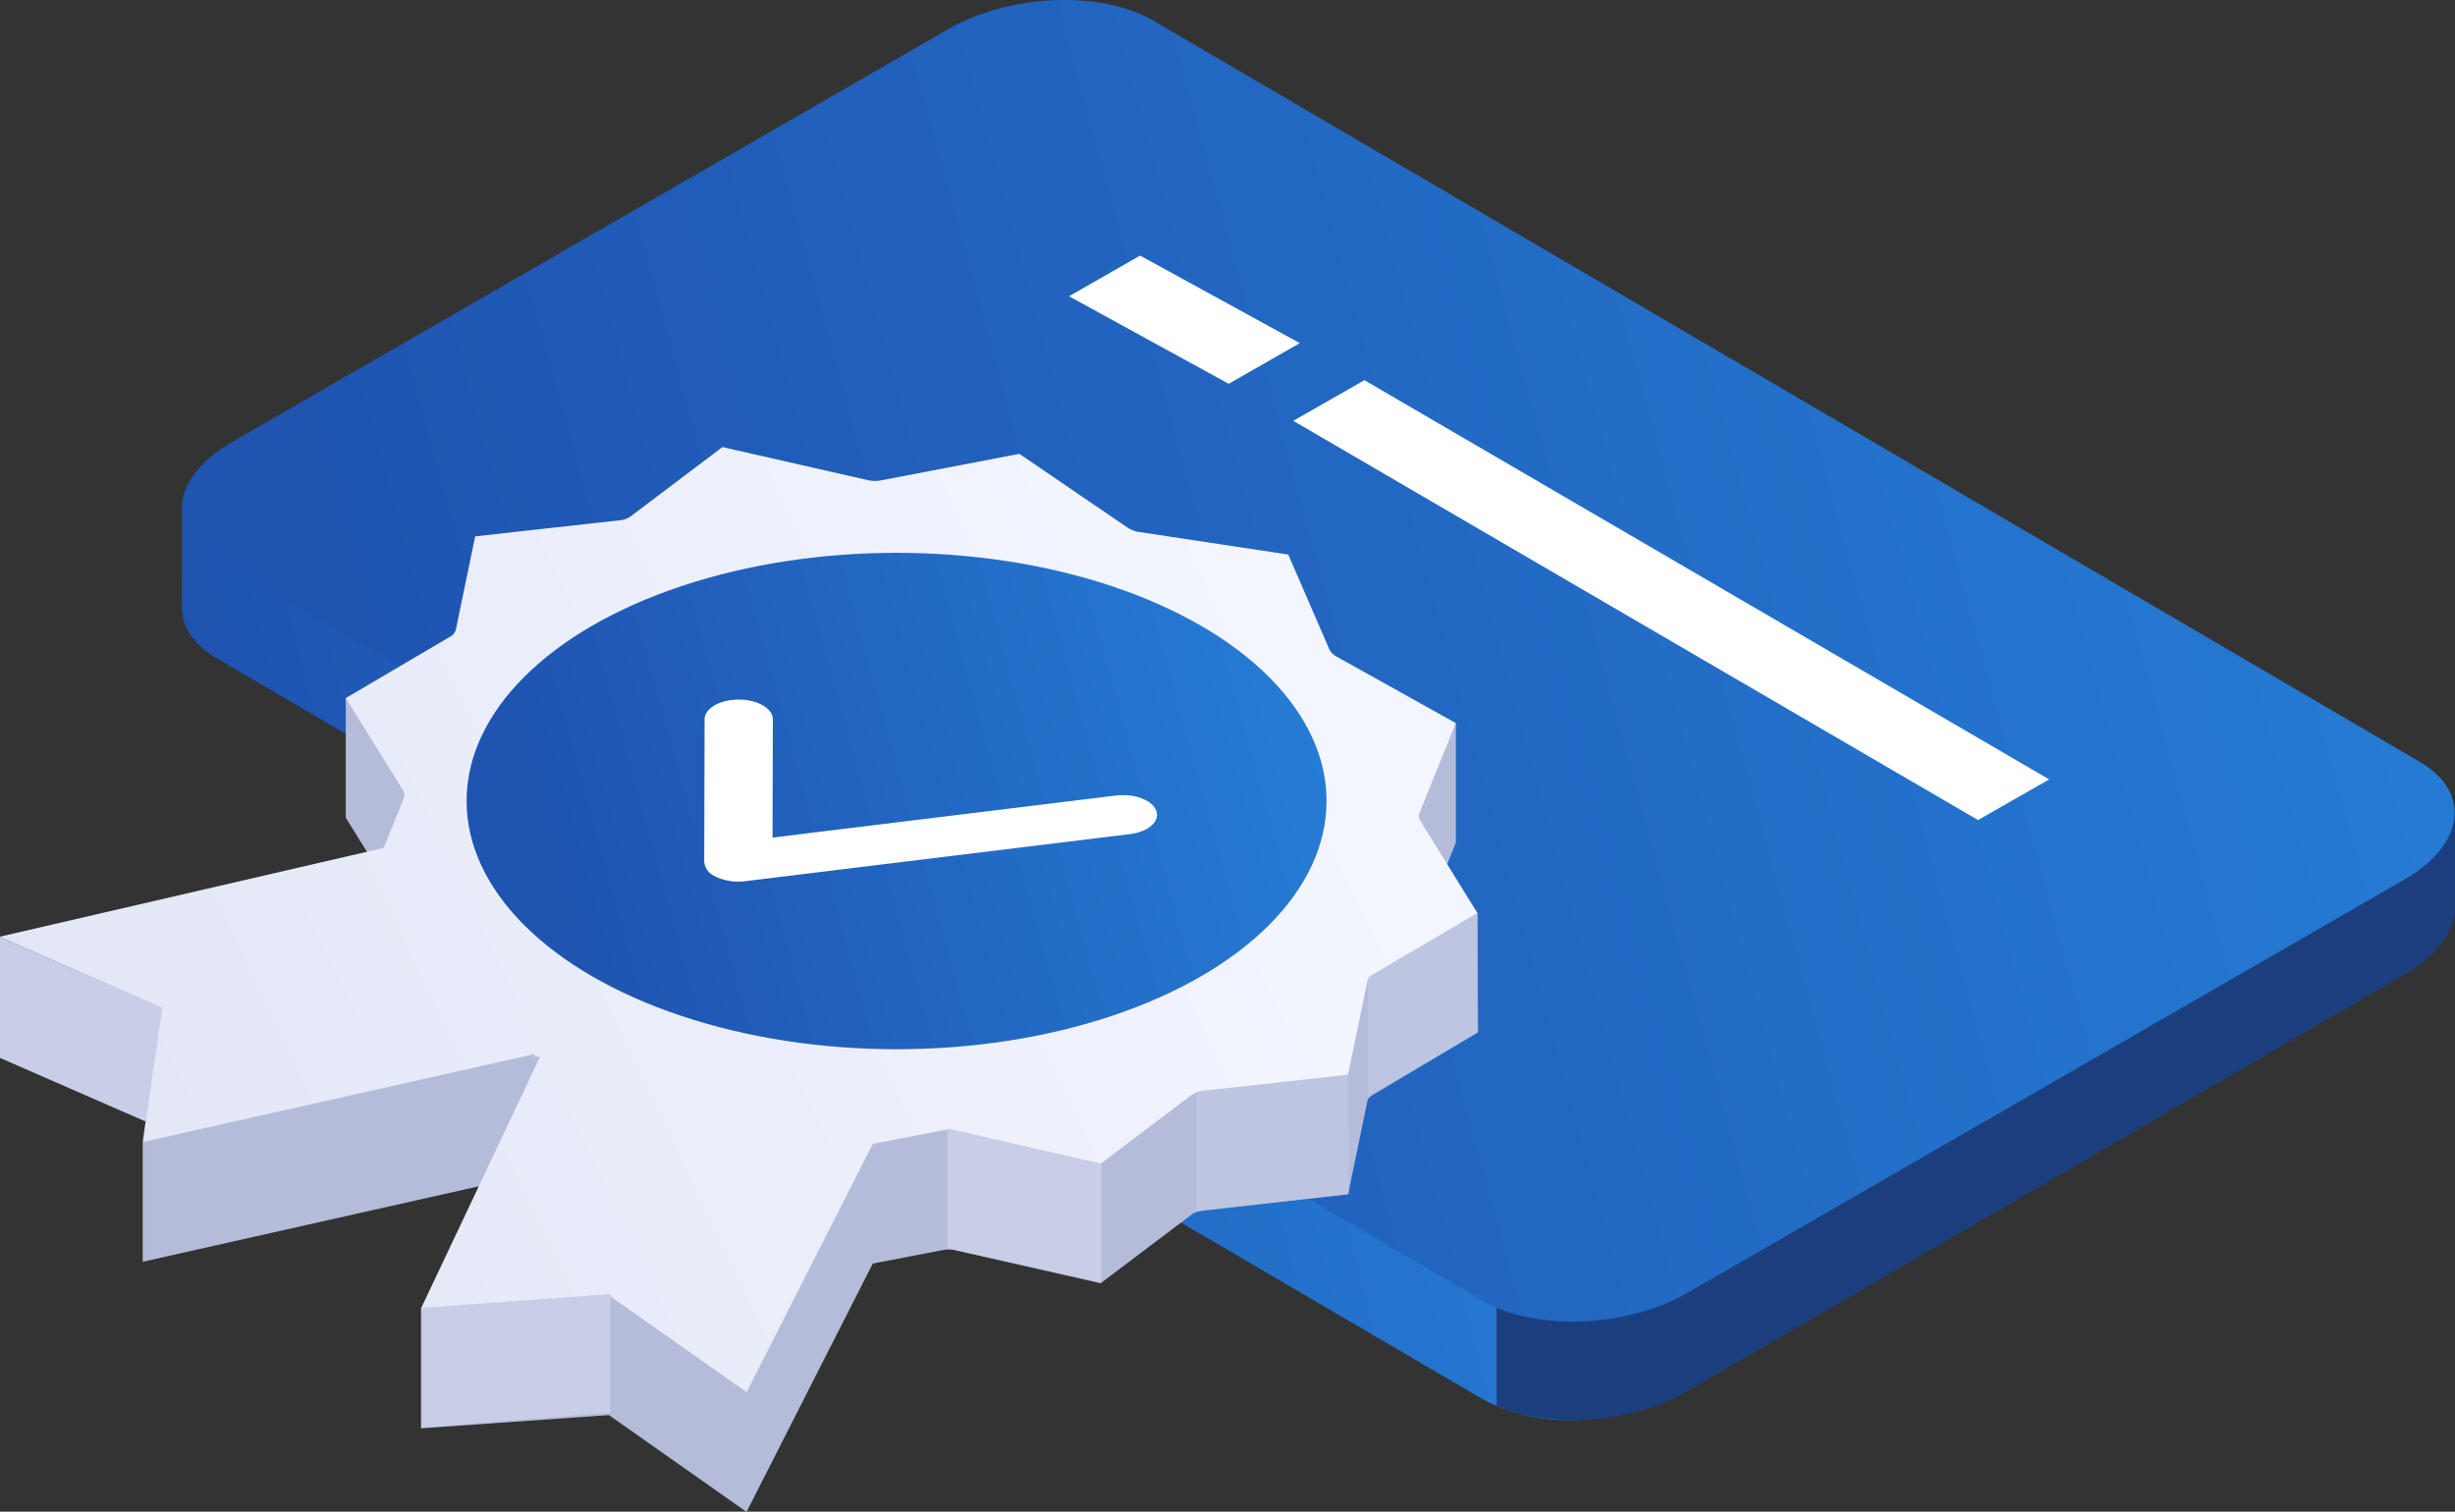 <svg xmlns="http://www.w3.org/2000/svg" xmlns:xlink="http://www.w3.org/1999/xlink" width="197" height="121.325" viewBox="0 0 197 121.325">
  <rect x="0" y="0" width="197" height="121.325" fill="#333333" stroke="none"/>
  <defs>
    <linearGradient id="linear-gradient" x1="0.095" y1="0.582" x2="1" y2="0.438" gradientUnits="objectBoundingBox">
      <stop offset="0" stop-color="#1f54b1"/>
      <stop offset="1" stop-color="#257cd4"/>
    </linearGradient>
    <linearGradient id="linear-gradient-3" x1="0.93" y1="0.327" x2="-1.379" y2="1.041" gradientUnits="objectBoundingBox">
      <stop offset="0" stop-color="#f4f6ff"/>
      <stop offset="1" stop-color="#c8cee8"/>
    </linearGradient>
  </defs>
  <g id="process_icon_4" transform="translate(-945.344 -351.396)">
    <g id="Group_6083" data-name="Group 6083" transform="translate(959.93 351.396)">
      <g id="Group_6082" data-name="Group 6082" transform="translate(0 0)">
        <path id="Path_4219" data-name="Path 4219" d="M669.224-293.27h0v-7.478l-13.56,3.856-49.532-.524.365-.012c-4.2-2.424-11.53-2.12-16.378.679l1.568-.654L486.843-320.176v2.833c-.119,1.64.8,3.223,2.813,4.387l101.619,59.487c4.2,2.423,11.53,2.12,16.376-.679l57.583-33.47C668.032-289.232,669.38-291.323,669.224-293.27Z" transform="translate(-486.822 365.799)" fill="#1b3f7e"/>
        <path id="Path_4220" data-name="Path 4220" d="M591.481-297.608,486.843-324.876v7.328c-.119,1.64.8,3.223,2.813,4.387l101.619,59.487a14.835,14.835,0,0,0,7.6,1.624l.023-47.207A19.6,19.6,0,0,0,591.481-297.608Z" transform="translate(-486.822 366.004)" fill="url(#linear-gradient)"/>
        <path id="Path_4221" data-name="Path 4221" d="M568.9-268.012c3.62,1.552,8.857,1.465,13.091-.149v-13.922H568.9Z" transform="translate(-463.397 380.857)" fill="#1b3f7e"/>
        <path id="Path_4222" data-name="Path 4222" d="M591.278-257.824,489.658-317.311c-4.2-2.423-3.671-6.657,1.176-9.456l57.544-33.177c4.846-2.8,12.179-3.1,16.376-.679l101.619,59.487c4.2,2.423,3.671,6.657-1.176,9.456L607.654-258.5C602.808-255.7,595.475-255.4,591.278-257.824Z" transform="translate(-486.824 362.258)" fill="url(#linear-gradient)"/>
      </g>
    </g>
    <g id="Group_6086" data-name="Group 6086" transform="translate(945.344 387.277)">
      <path id="Path_4223" data-name="Path 4223" d="M556.084-183.161l11.662,2.652,7.367-5.562a2.343,2.343,0,0,1,.9-.292l11.594-1.281,1.549-7.48a.907.907,0,0,1,.452-.568l8.384-4.936v-9.6c-.137-.216-4.732,1.766-4.646,1.553l2.91-7.2v-9.6c-.282-.159-10.049,3.894-10.148,3.668l-3.294-7.6-11.95-1.808a2.332,2.332,0,0,1-.94-.351l-8.686-5.923L550.1-235.349a2.55,2.55,0,0,1-1.036-.024l-11.663-2.653-7.367,5.564c-.219.164-10.589-5.308-10.932-5.269l-1.542,6.871-1.548,7.48c-.048.221-8.59-4.241-8.836-4.094v9.6l4.583,7.372a.714.714,0,0,1,.076.663l-1.61,3.986-30.8-2.47v9.6l12.972,5.694-1.514,1.193v9.6l31.395-7.051.074.176-9.141,10.643v9.6l15.081-1.063,11.043,7.771,10.129-19.931,5.577-1.075A2.556,2.556,0,0,1,556.084-183.161Z" transform="translate(-479.43 247.622)" fill="#b5bcda"/>
      <path id="Path_4224" data-name="Path 4224" d="M556.084-190.786l11.662,2.652,7.367-5.562a2.343,2.343,0,0,1,.9-.292L587.6-195.27l1.549-7.48a.907.907,0,0,1,.452-.568l8.384-4.936-4.57-7.38a.718.718,0,0,1-.077-.663l2.91-7.2-9.563-5.337a1.33,1.33,0,0,1-.585-.59l-3.294-7.6-11.95-1.808a2.333,2.333,0,0,1-.94-.351l-8.686-5.924L550.1-242.974a2.549,2.549,0,0,1-1.036-.024l-11.663-2.653-7.367,5.564a1.794,1.794,0,0,1-.865.312l-11.609,1.29-1.548,7.48a.906.906,0,0,1-.452.566l-8.384,4.936,4.583,7.372a.714.714,0,0,1,.076.663l-1.61,3.986-30.8,7.125,12.972,5.695-1.514,10.789,31.395-7.051.074.176.4.06-9.543,20.178,15.081-1.063L539.34-169.8l10.129-19.931,5.577-1.075A2.555,2.555,0,0,1,556.084-190.786Z" transform="translate(-479.43 245.651)" fill="url(#linear-gradient-3)"/>
      <ellipse id="Ellipse_129" data-name="Ellipse 129" cx="34.503" cy="19.921" rx="34.503" ry="19.921" transform="translate(37.442 8.488)" fill="url(#linear-gradient)"/>
      <g id="Group_6084" data-name="Group 6084" transform="translate(56.508 20.265)">
        <path id="Path_4225" data-name="Path 4225" d="M525.135-215.4a1.368,1.368,0,0,1-.8-1.121l.03-11.447c0-.872,1.231-1.579,2.743-1.578s2.733.71,2.733,1.584l-.025,9.491,27.546-3.373c1.48-.182,2.933.364,3.247,1.218s-.631,1.694-2.11,1.875l-30.857,3.778a4.341,4.341,0,0,1-2.3-.318C525.272-215.327,525.2-215.364,525.135-215.4Z" transform="translate(-524.333 229.548)" fill="#fff"/>
      </g>
      <path id="Path_4232" data-name="Path 4232" d="M6506.889,525.76l15.151-1.216v-9.51l-15.151,1.106Z" transform="translate(-6473.049 -447.055)" fill="#c8cee8"/>
      <path id="Path_4250" data-name="Path 4250" d="M6507.152,525.033l12.315,2.742v-9.51l-12.315-2.854Z" transform="translate(-6431.105 -460.723)" fill="#c8cee8"/>
      <path id="Path_4251" data-name="Path 4251" d="M6507.65,524.97l12.178-1.406-.069-9.556-12.108,1.34Z" transform="translate(-6411.604 -463.615)" fill="#c8cee8" opacity="0.5"/>
      <path id="Path_4252" data-name="Path 4252" d="M6507.735,525.542l8.838-5.3-.07-9.556-8.768,5.146Z" transform="translate(-6397.947 -473.29)" fill="#c8cee8" opacity="0.5"/>
      <path id="Path_4233" data-name="Path 4233" d="M6480,492.334l13.038,5.615-1.362,9.1-11.676-5.1Z" transform="translate(-6480 -452.921)" fill="#c8cee8"/>
    </g>
    <path id="Path_4264" data-name="Path 4264" d="M444.765,218.566l-54.948-32.041-5.708,3.263,54.948,32.041Z" transform="translate(665.014 195.384)" fill="#fff" stroke="rgba(0,0,0,0)" stroke-width="1"/>
    <path id="Path_4267" data-name="Path 4267" d="M402.633,193.552l-12.815-7.027-5.708,3.263,12.816,7.027Z" transform="translate(647.014 185.384)" fill="#fff" stroke="rgba(0,0,0,0)" stroke-width="1"/>
  </g>
</svg>
